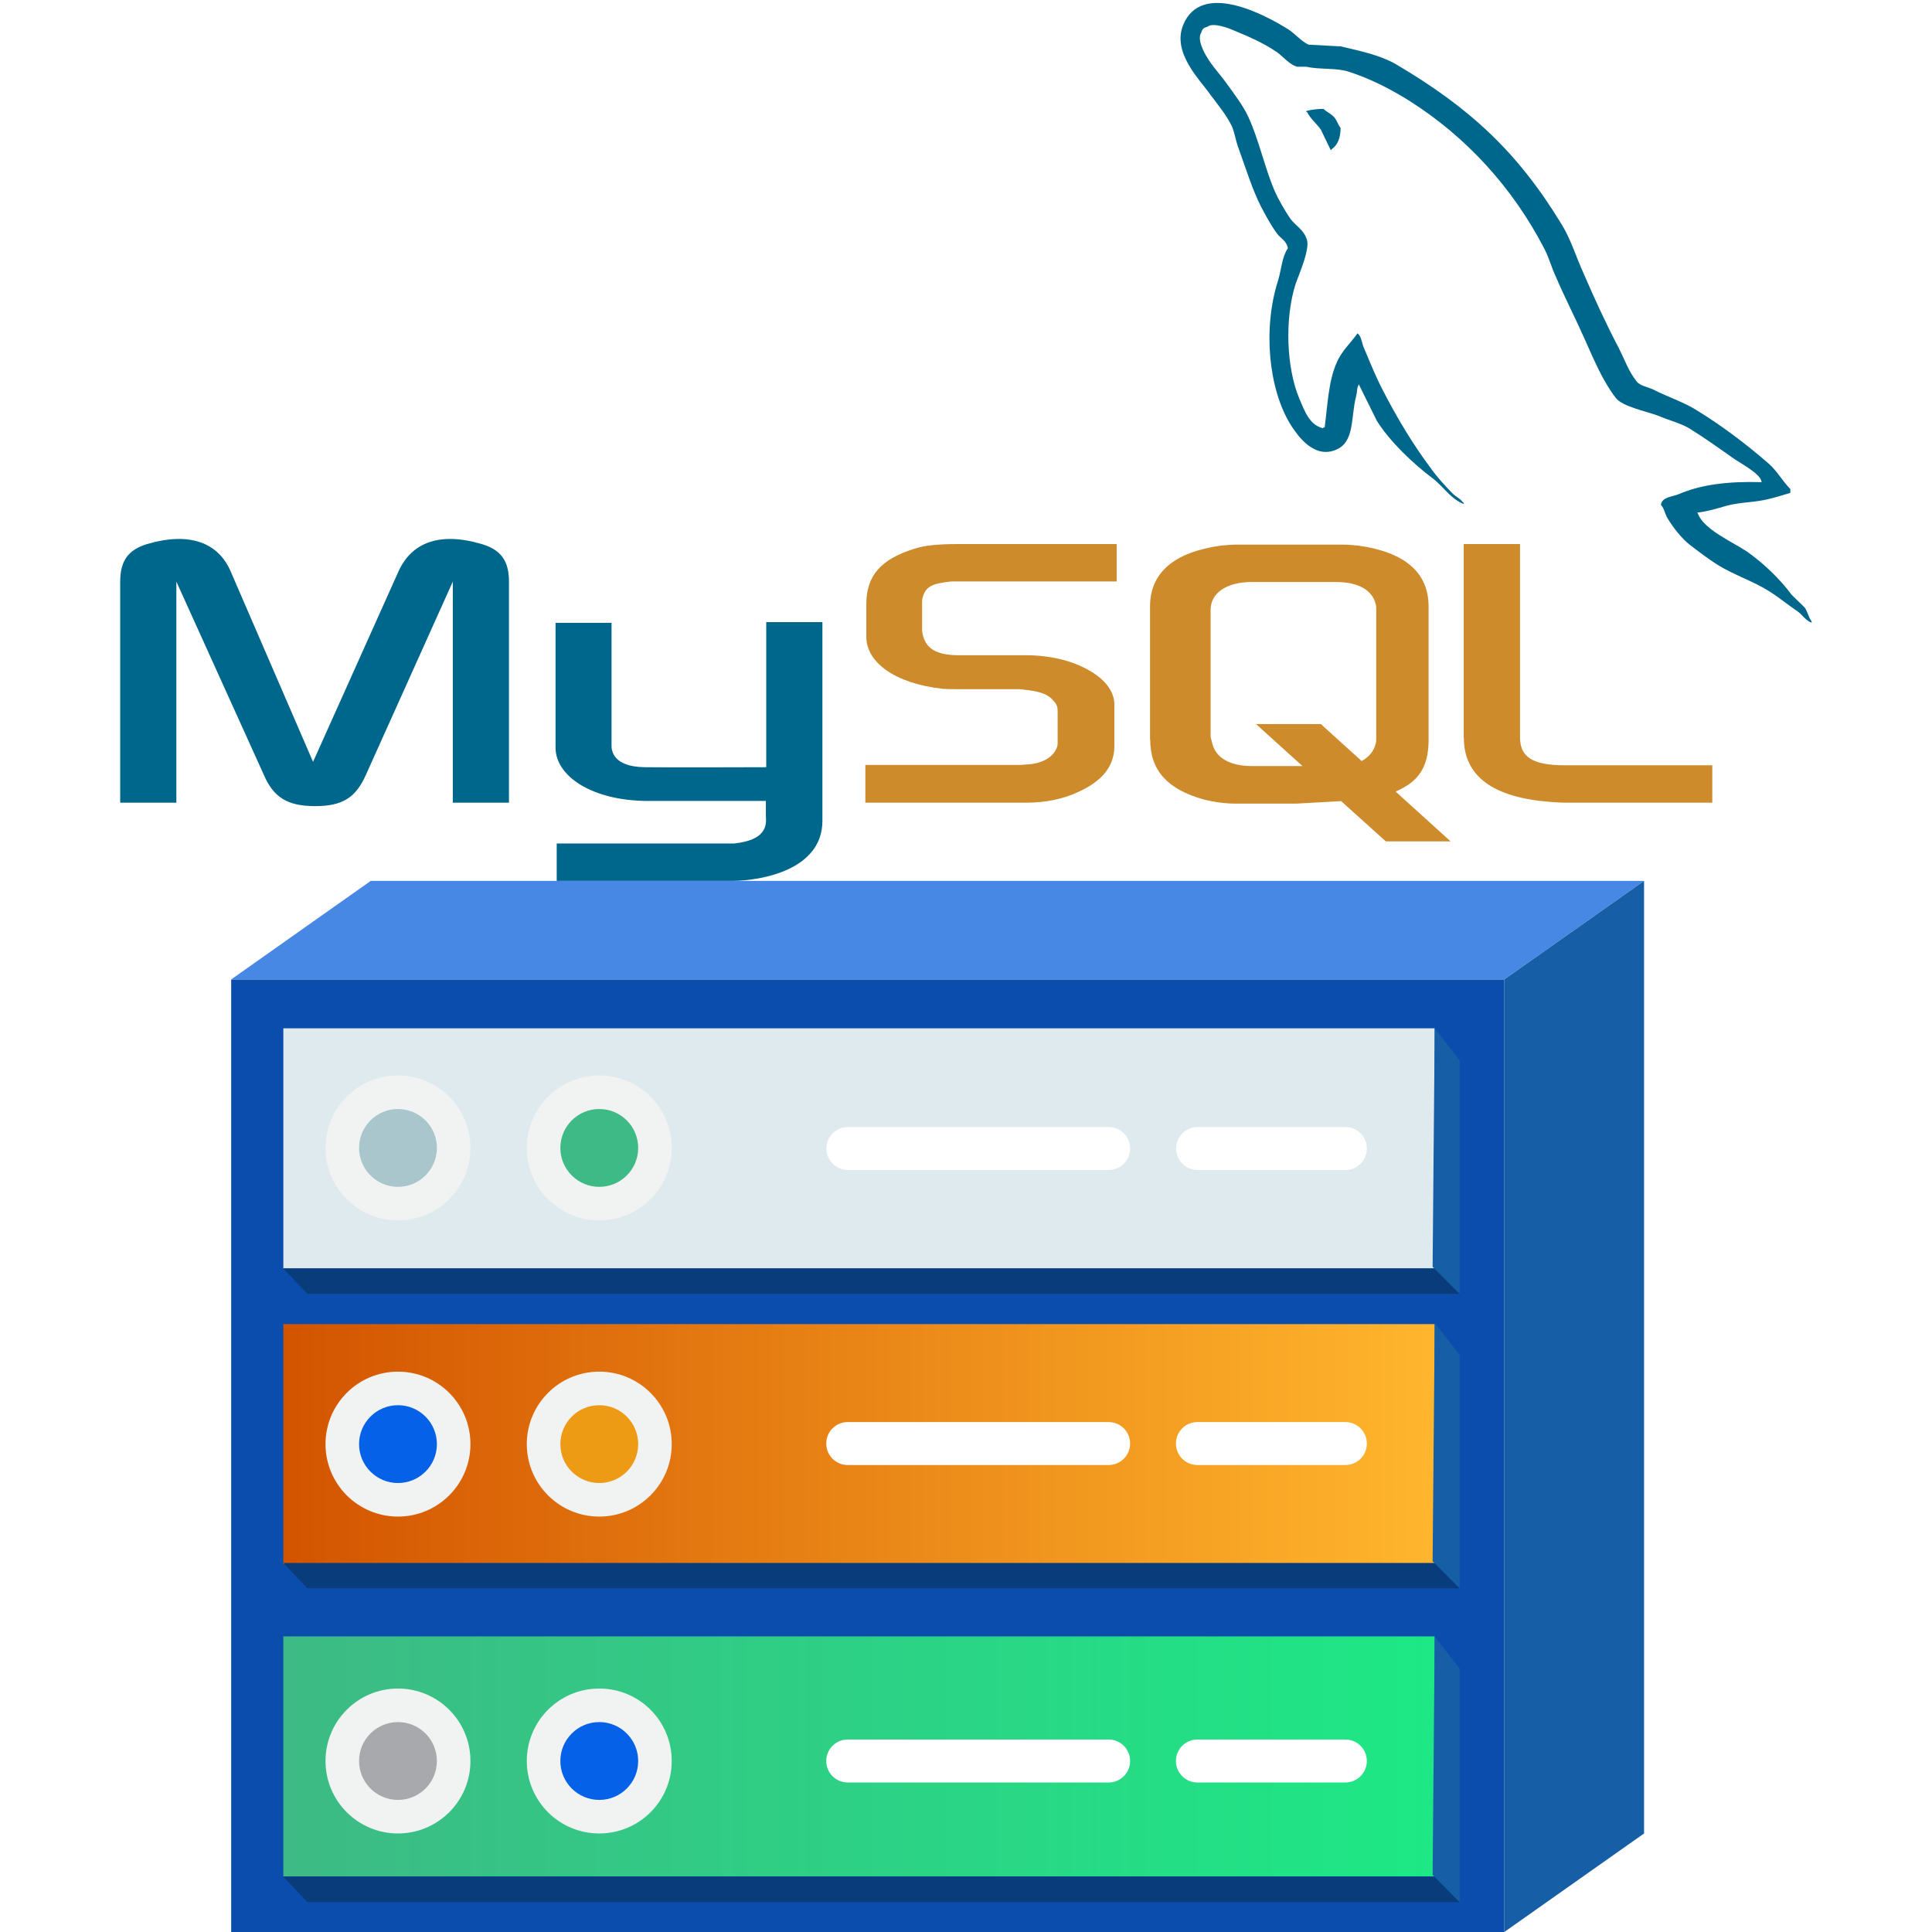 <?xml version="1.0" encoding="UTF-8"?>
<svg id="Layer_1" data-name="Layer 1" xmlns="http://www.w3.org/2000/svg" xmlns:xlink="http://www.w3.org/1999/xlink" viewBox="0 0 100.78 100.78">
  <defs>
    <style>
      .cls-1 {
        fill: url(#linear-gradient);
      }

      .cls-2 {
        fill: #ed9a15;
      }

      .cls-3 {
        fill: #fff;
      }

      .cls-4 {
        fill: #f1f2f2;
      }

      .cls-5 {
        fill: #a8c6cc;
      }

      .cls-6 {
        fill: #a7a9ac;
      }

      .cls-7 {
        fill: #dfeaef;
      }

      .cls-8 {
        fill: #165ea5;
      }

      .cls-9 {
        fill: #0b4dad;
      }

      .cls-10 {
        fill: #0562e8;
      }

      .cls-11 {
        fill: #093c7a;
      }

      .cls-12 {
        fill: #3dba85;
      }

      .cls-13 {
        fill: #4888e5;
      }

      .cls-14 {
        fill: url(#linear-gradient-2);
      }

      .cls-15 {
        fill: #ce8b2c;
      }

      .cls-15, .cls-16 {
        fill-rule: evenodd;
      }

      .cls-16 {
        fill: #00678c;
      }

      .cls-17 {
        filter: url(#drop-shadow-14);
      }
    </style>
    <linearGradient id="linear-gradient" x1="318.05" y1="-895.41" x2="378.11" y2="-895.41" gradientTransform="translate(-303.27 -820.08) scale(1 -1)" gradientUnits="userSpaceOnUse">
      <stop offset="0" stop-color="#d35400"/>
      <stop offset="1" stop-color="#ffb62d"/>
    </linearGradient>
    <linearGradient id="linear-gradient-2" x1="318.05" y1="-911.7" x2="378.11" y2="-911.7" gradientTransform="translate(-303.27 -820.08) scale(1 -1)" gradientUnits="userSpaceOnUse">
      <stop offset="0" stop-color="#3dba85"/>
      <stop offset="1" stop-color="#1de885"/>
    </linearGradient>
    <filter id="drop-shadow-14" filterUnits="userSpaceOnUse">
      <feOffset dx="0" dy="0"/>
      <feGaussianBlur result="blur" stdDeviation="5"/>
      <feFlood flood-color="#000" flood-opacity=".35"/>
      <feComposite in2="blur" operator="in"/>
      <feComposite in="SourceGraphic"/>
    </filter>
  </defs>
  <g>
    <rect class="cls-9" x="12.06" y="51.09" width="66.41" height="49.69"/>
    <polygon class="cls-13" points="78.47 51.09 12.06 51.09 19.34 45.95 85.76 45.95 78.47 51.09"/>
    <polygon class="cls-8" points="85.76 95.64 78.47 100.78 78.47 51.09 85.76 45.95 85.76 95.64"/>
    <g>
      <g>
        <rect class="cls-1" x="14.78" y="69.07" width="60.06" height="12.52"/>
        <rect class="cls-14" x="14.78" y="85.36" width="60.06" height="12.52"/>
        <rect class="cls-7" x="14.78" y="53.64" width="60.06" height="12.52"/>
        <circle class="cls-4" cx="20.76" cy="75.33" r="3.78"/>
        <circle class="cls-4" cx="31.26" cy="75.33" r="3.78"/>
        <circle class="cls-4" cx="20.76" cy="91.86" r="3.78"/>
        <path class="cls-4" d="M31.26,88.08c2.09,0,3.78,1.69,3.78,3.78s-1.69,3.78-3.78,3.78c-2.09,0-3.78-1.69-3.78-3.78s1.69-3.78,3.78-3.78Z"/>
        <path class="cls-4" d="M20.76,56.1c2.09,0,3.78,1.69,3.78,3.78s-1.69,3.78-3.78,3.78c-2.09,0-3.78-1.69-3.78-3.78s1.69-3.78,3.78-3.78Z"/>
        <path class="cls-4" d="M31.26,56.1c2.09,0,3.78,1.69,3.78,3.78s-1.69,3.78-3.78,3.78c-2.09,0-3.78-1.69-3.78-3.78s1.69-3.78,3.78-3.78Z"/>
        <circle class="cls-10" cx="20.76" cy="75.33" r="2.03"/>
        <circle class="cls-2" cx="31.26" cy="75.33" r="2.03"/>
        <circle class="cls-6" cx="20.76" cy="91.86" r="2.03"/>
        <path class="cls-5" d="M20.76,57.85c1.12,0,2.03,.91,2.03,2.03s-.91,2.03-2.03,2.03c-1.12,0-2.03-.91-2.03-2.03s.91-2.03,2.03-2.03Z"/>
        <circle class="cls-10" cx="31.26" cy="91.86" r="2.03"/>
        <circle class="cls-12" cx="31.26" cy="59.88" r="2.03"/>
        <path class="cls-3" d="M44.22,74.18h13.61c.62,0,1.12,.5,1.12,1.12h0c0,.62-.5,1.12-1.12,1.12h-13.61c-.62,0-1.12-.5-1.12-1.12h0c0-.62,.5-1.12,1.12-1.12h0Z"/>
        <path class="cls-3" d="M44.22,90.74h13.61c.62,0,1.12,.5,1.12,1.12h0c0,.62-.5,1.12-1.12,1.12h-13.61c-.62,0-1.12-.5-1.12-1.12h0c0-.62,.5-1.12,1.12-1.12Z"/>
        <path class="cls-3" d="M62.46,90.74h7.72c.62,0,1.12,.5,1.12,1.12h0c0,.62-.5,1.12-1.12,1.12h-7.72c-.62,0-1.12-.5-1.12-1.12h0c0-.62,.5-1.12,1.12-1.12Z"/>
        <path class="cls-3" d="M62.46,74.18h7.72c.62,0,1.12,.5,1.12,1.12h0c0,.62-.5,1.12-1.12,1.12h-7.72c-.62,0-1.12-.5-1.12-1.12h0c0-.62,.5-1.12,1.12-1.12Z"/>
        <path class="cls-3" d="M62.46,58.79h7.72c.62,0,1.12,.5,1.12,1.12h0c0,.62-.5,1.12-1.11,1.12,0,0,0,0,0,0h-7.72c-.62,0-1.12-.5-1.12-1.12h0c0-.62,.5-1.12,1.12-1.12Z"/>
        <path class="cls-3" d="M44.22,58.79h13.61c.62,0,1.12,.5,1.12,1.12h0c0,.62-.5,1.12-1.11,1.12,0,0,0,0,0,0h-13.61c-.62,0-1.12-.5-1.12-1.12h0c0-.62,.5-1.12,1.12-1.12,0,0,0,0,0,0Z"/>
      </g>
      <polygon class="cls-11" points="14.78 66.17 16.03 67.49 76.14 67.49 74.84 66.17 14.78 66.17"/>
      <polygon class="cls-8" points="74.84 53.64 76.14 55.31 76.14 67.49 74.73 66.08 74.84 53.64"/>
      <polygon class="cls-11" points="14.78 81.53 16.03 82.85 76.14 82.85 74.84 81.53 14.78 81.53"/>
      <polygon class="cls-8" points="74.84 69.01 76.14 70.68 76.14 82.85 74.73 81.44 74.84 69.01"/>
      <polygon class="cls-11" points="14.78 97.89 16.03 99.22 76.14 99.22 74.84 97.89 14.78 97.89"/>
      <polygon class="cls-8" points="74.84 85.37 76.14 87.04 76.14 99.22 74.73 97.8 74.84 85.37"/>
    </g>
  </g>
  <g class="cls-17">
    <path class="cls-16" d="M6.29,41.87h2.91v-11.53l4.55,10.05c.51,1.21,1.25,1.66,2.69,1.66s2.13-.45,2.66-1.66l4.52-10.05v11.53h2.93v-11.53c0-1.12-.45-1.66-1.39-1.95-2.22-.67-3.69-.09-4.37,1.41l-4.46,9.94-4.3-9.94c-.65-1.5-2.15-2.08-4.39-1.41-.92,.29-1.37,.83-1.37,1.95v11.53s0,0,0,0Zm22.68-9.38h2.93v6.34c-.02,.36,.11,1.16,1.71,1.19,.83,.02,6.31,0,6.36,0v-7.57h2.93v10.37c0,2.55-3.16,3.11-4.64,3.13h-9.22v-1.95h9.25c1.88-.2,1.66-1.14,1.66-1.46v-.76h-6.2c-2.89-.02-4.75-1.3-4.77-2.75v-6.54h0Zm62.93-7.34c-1.79-.05-3.18,.13-4.34,.63-.34,.14-.87,.14-.92,.56,.18,.18,.2,.47,.36,.72,.27,.45,.74,1.05,1.16,1.37,.47,.36,.94,.72,1.43,1.03,.87,.54,1.86,.85,2.71,1.39,.49,.31,.99,.72,1.48,1.05,.25,.18,.4,.47,.72,.58v-.07c-.16-.2-.2-.49-.36-.72-.22-.22-.45-.43-.67-.65-.65-.87-1.46-1.64-2.33-2.26-.72-.49-2.28-1.16-2.57-1.99l-.04-.05c.49-.05,1.07-.22,1.54-.36,.76-.2,1.46-.16,2.24-.36,.36-.09,.72-.2,1.08-.31v-.2c-.4-.4-.69-.94-1.12-1.32-1.14-.99-2.4-1.95-3.7-2.75-.69-.45-1.59-.74-2.33-1.12-.27-.13-.72-.2-.87-.43-.4-.49-.63-1.14-.92-1.72-.65-1.23-1.28-2.6-1.84-3.9-.4-.87-.65-1.75-1.14-2.55-2.31-3.81-4.82-6.11-8.67-8.38-.83-.47-1.81-.67-2.86-.92l-1.68-.09c-.36-.16-.72-.58-1.03-.78-1.28-.81-4.57-2.55-5.51-.25-.6,1.46,.9,2.89,1.41,3.63,.38,.51,.87,1.1,1.14,1.68,.15,.38,.2,.78,.36,1.19,.36,.99,.69,2.08,1.16,3,.25,.47,.51,.96,.83,1.39,.18,.25,.49,.36,.56,.76-.31,.45-.34,1.12-.51,1.68-.81,2.53-.49,5.67,.65,7.52,.36,.56,1.2,1.79,2.35,1.32,1.01-.4,.78-1.68,1.07-2.8,.07-.27,.02-.45,.16-.63v.05l.92,1.86c.69,1.1,1.9,2.24,2.91,3,.54,.4,.96,1.1,1.63,1.34v-.07h-.04c-.13-.2-.34-.29-.52-.45-.4-.4-.85-.9-1.16-1.34-.94-1.25-1.77-2.64-2.51-4.08-.36-.69-.67-1.46-.96-2.15-.14-.27-.14-.67-.36-.81-.34,.49-.83,.92-1.08,1.52-.43,.96-.47,2.15-.63,3.38-.09,.02-.05,0-.09,.05-.72-.18-.96-.92-1.23-1.54-.67-1.59-.78-4.14-.2-5.98,.16-.47,.83-1.95,.56-2.4-.14-.43-.58-.67-.83-1.01-.29-.43-.6-.96-.81-1.43-.54-1.25-.81-2.64-1.39-3.9-.27-.58-.74-1.19-1.12-1.72-.43-.6-.89-1.03-1.23-1.75-.11-.25-.27-.65-.09-.92,.04-.18,.13-.25,.31-.29,.29-.25,1.12,.07,1.41,.2,.83,.34,1.52,.65,2.22,1.12,.31,.22,.65,.65,1.05,.76h.47c.72,.16,1.52,.05,2.19,.25,1.19,.38,2.26,.94,3.23,1.55,2.93,1.86,5.35,4.5,6.99,7.66,.27,.51,.38,.99,.63,1.52,.47,1.1,1.05,2.22,1.52,3.29,.47,1.05,.92,2.13,1.59,3,.34,.47,1.68,.72,2.28,.96,.45,.2,1.14,.38,1.55,.63,.76,.47,1.52,1.01,2.24,1.52,.36,.27,1.48,.83,1.54,1.27h0ZM69.06,5.68c-.31,0-.62,.03-.92,.11v.05h.04c.18,.36,.49,.6,.72,.92l.52,1.08,.04-.05c.31-.22,.47-.58,.47-1.12-.13-.16-.16-.31-.27-.47-.13-.22-.43-.34-.61-.51h0Z"/>
    <path class="cls-15" d="M45.14,41.87h8.42c.99,0,1.93-.2,2.69-.56,1.28-.58,1.88-1.37,1.88-2.4v-2.15c0-.83-.69-1.61-2.08-2.15-.72-.27-1.61-.43-2.49-.43h-3.54c-1.19,0-1.75-.36-1.9-1.14-.02-.09-.02-.18-.02-.27v-1.32c0-.07,0-.16,.02-.25,.16-.6,.47-.76,1.51-.87h8.62v-1.95h-8.2c-1.19,0-1.81,.07-2.37,.25-1.72,.54-2.49,1.39-2.49,2.89v1.7c0,1.32,1.48,2.44,3.99,2.71,.27,.02,.56,.02,.85,.02h3.02c.11,0,.22,0,.31,.02,.92,.09,1.32,.25,1.59,.58,.18,.18,.22,.34,.22,.54v1.7c0,.2-.13,.47-.4,.69s-.7,.38-1.25,.4c-.11,0-.18,.02-.29,.02h-8.09v1.95Zm31.22-3.38c0,1.99,1.51,3.11,4.5,3.34,.29,.02,.56,.04,.85,.04h7.61v-1.95h-7.68c-1.7,0-2.35-.43-2.35-1.46v-10.08h-2.94v10.1h0Zm-16.37,.09v-6.94c0-1.77,1.25-2.84,3.7-3.18,.27-.02,.54-.05,.78-.05h5.55c.29,0,.54,.02,.83,.05,2.44,.34,3.67,1.41,3.67,3.18v6.94c0,1.43-.51,2.19-1.72,2.71l2.87,2.6h-3.38l-2.33-2.1-2.35,.13h-3.13c-.57,0-1.15-.08-1.7-.22-1.86-.52-2.78-1.5-2.78-3.11Zm3.16-.16c0,.09,.05,.18,.07,.29,.16,.81,.92,1.25,2.08,1.25h2.64l-2.42-2.19h3.38l2.13,1.93c.4-.22,.65-.54,.74-.94,.02-.09,.02-.2,.02-.29v-6.65c0-.09,0-.18-.02-.27-.16-.76-.92-1.19-2.06-1.19h-4.41c-1.3,0-2.15,.56-2.15,1.45v6.61Z"/>
  </g>
</svg>